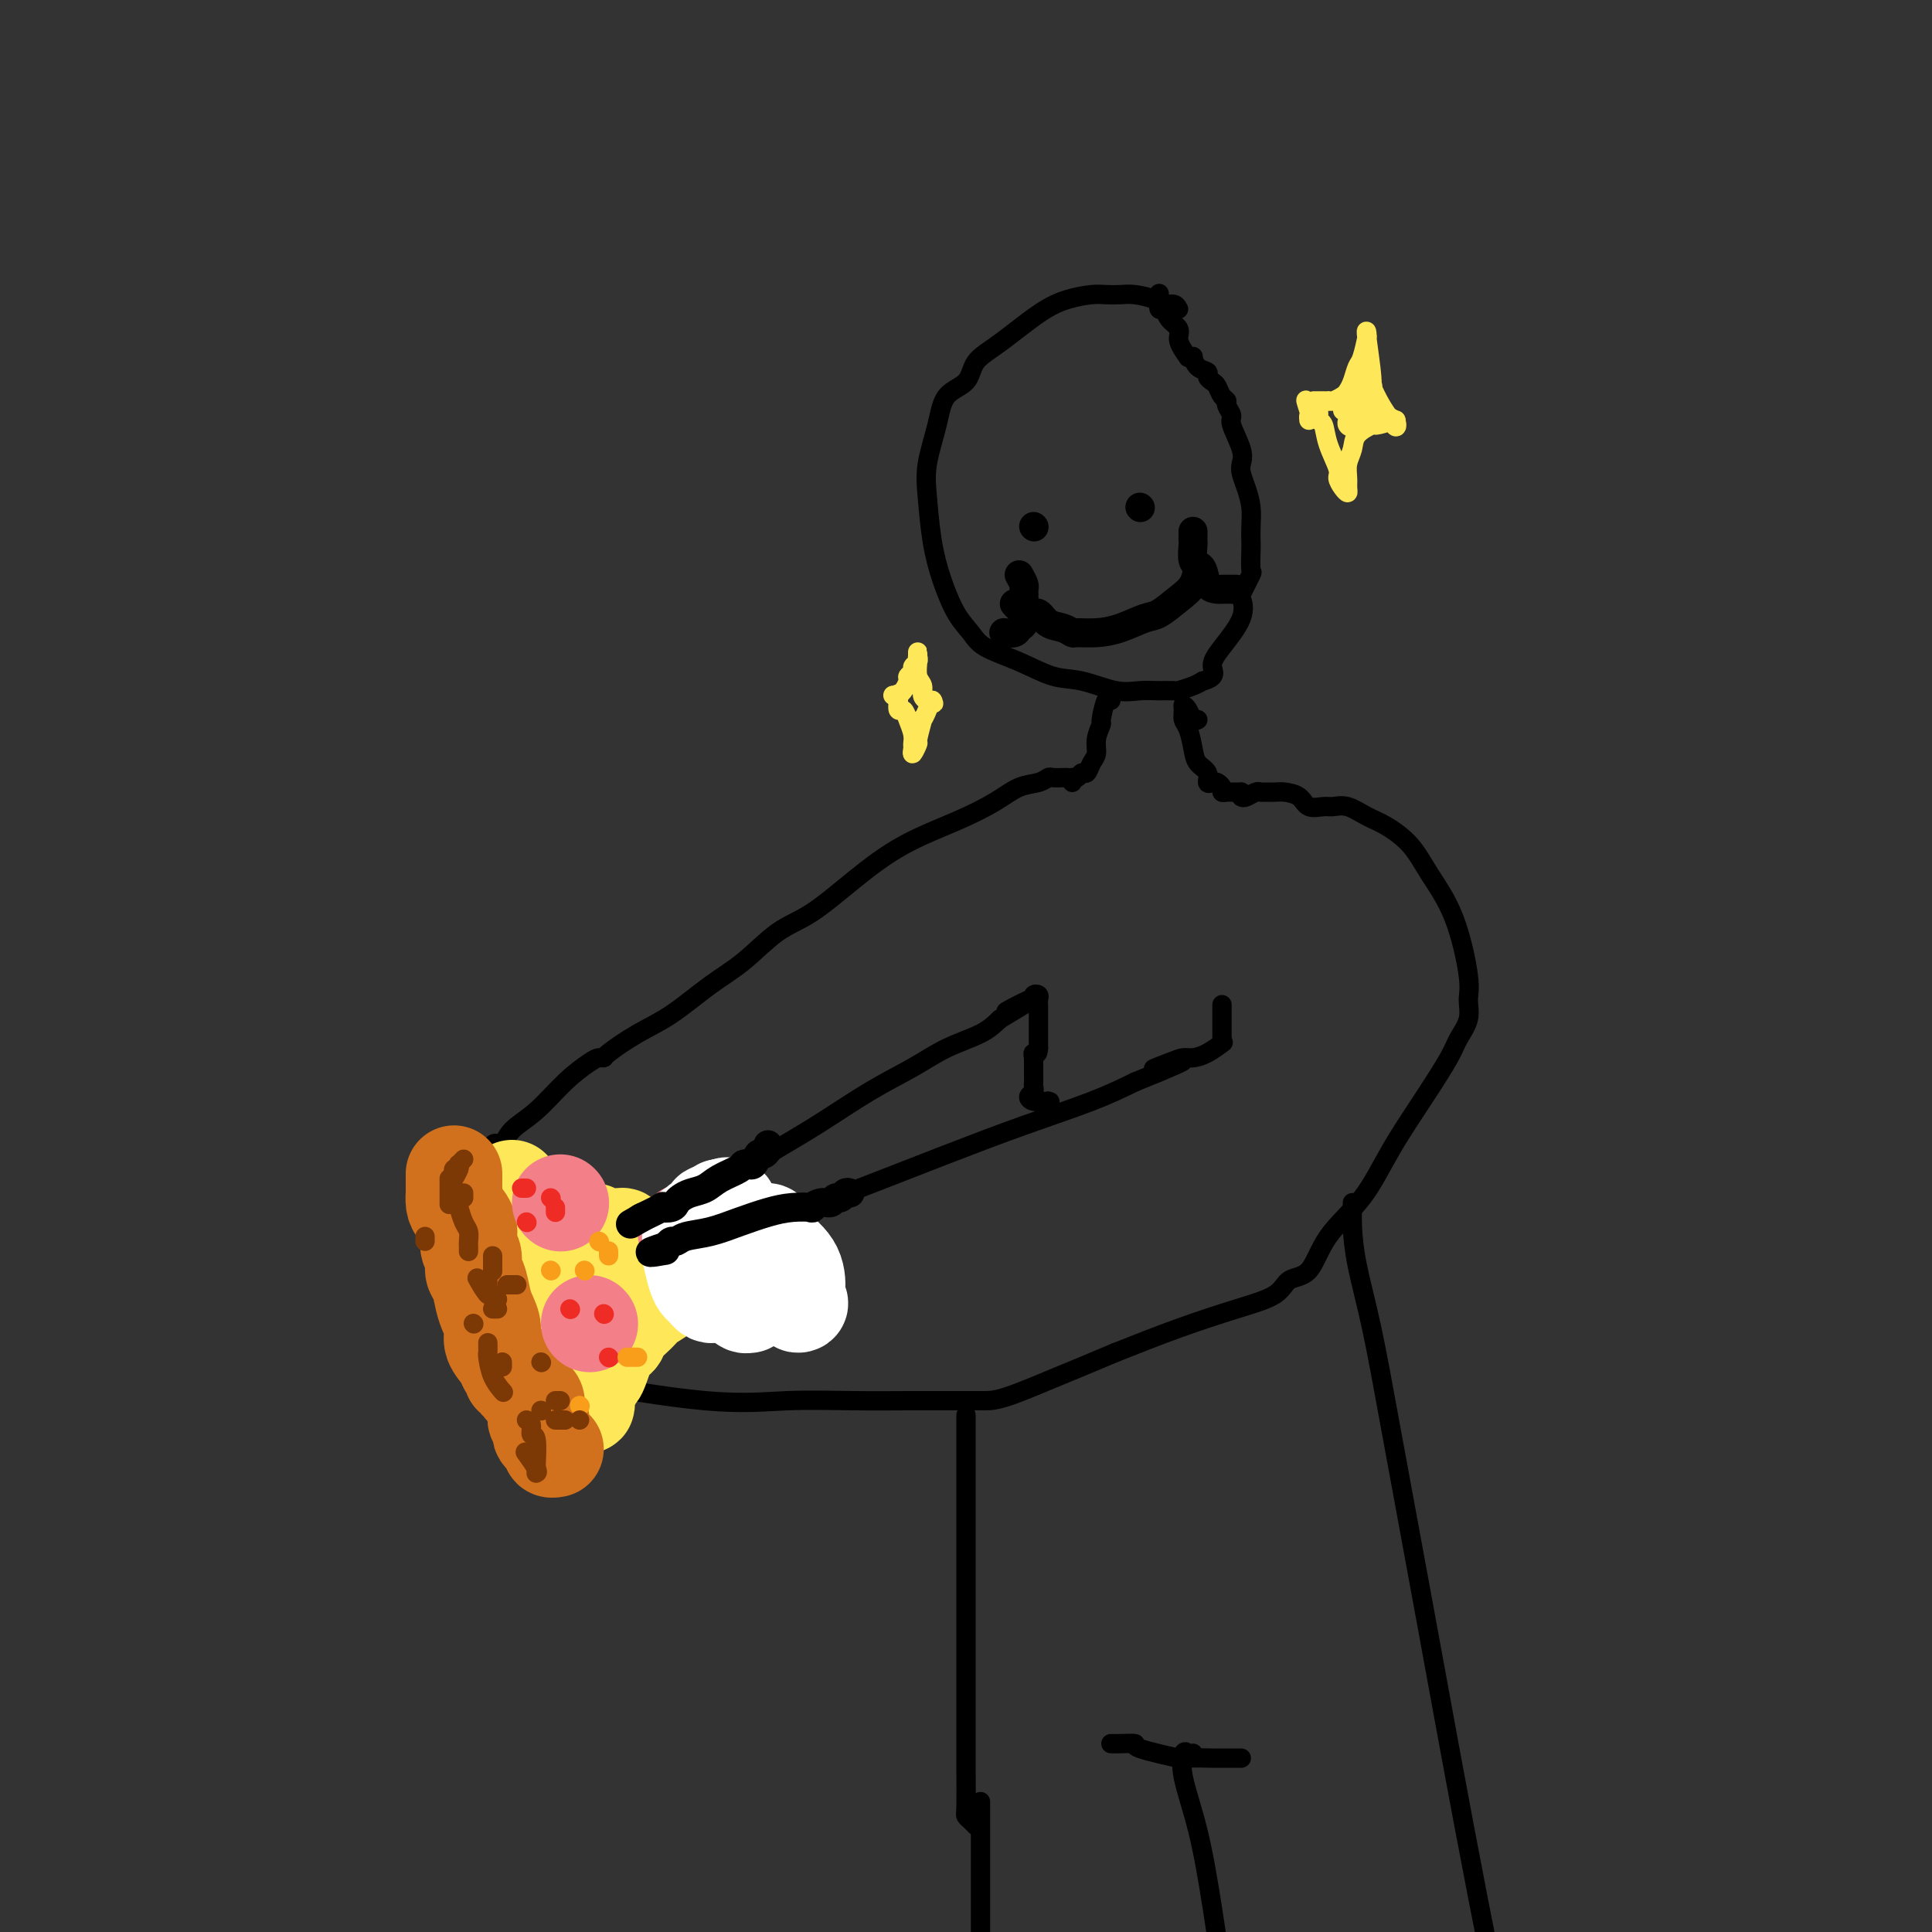 <svg viewBox='0 0 400 400' version='1.1' xmlns='http://www.w3.org/2000/svg' xmlns:xlink='http://www.w3.org/1999/xlink'><rect x="0" y="0" width="400" height="400" fill="#333333" stroke="none"/><g fill='none' stroke='rgb(0,0,0)' stroke-width='4' stroke-linecap='round' stroke-linejoin='round'><path d='M244,64c-0.229,-0.445 -0.459,-0.890 -1,-1c-0.541,-0.110 -1.394,0.114 -2,0c-0.606,-0.114 -0.965,-0.567 -2,-1c-1.035,-0.433 -2.747,-0.846 -4,-1c-1.253,-0.154 -2.046,-0.049 -3,0c-0.954,0.049 -2.067,0.043 -3,0c-0.933,-0.043 -1.686,-0.123 -3,0c-1.314,0.123 -3.189,0.449 -5,1c-1.811,0.551 -3.556,1.328 -6,3c-2.444,1.672 -5.585,4.240 -8,6c-2.415,1.760 -4.105,2.714 -5,4c-0.895,1.286 -0.997,2.906 -2,4c-1.003,1.094 -2.907,1.662 -4,3c-1.093,1.338 -1.373,3.447 -2,6c-0.627,2.553 -1.599,5.551 -2,8c-0.401,2.449 -0.231,4.350 0,7c0.231,2.650 0.523,6.050 1,9c0.477,2.950 1.139,5.450 2,8c0.861,2.550 1.919,5.149 3,7c1.081,1.851 2.183,2.953 3,4c0.817,1.047 1.348,2.039 3,3c1.652,0.961 4.426,1.889 7,3c2.574,1.111 4.947,2.403 7,3c2.053,0.597 3.787,0.500 6,1c2.213,0.500 4.906,1.599 7,2c2.094,0.401 3.590,0.104 5,0c1.410,-0.104 2.734,-0.017 4,0c1.266,0.017 2.473,-0.037 3,0c0.527,0.037 0.373,0.164 1,0c0.627,-0.164 2.036,-0.618 3,-1c0.964,-0.382 1.482,-0.691 2,-1'/><path d='M249,141c3.181,-0.826 2.132,-1.892 2,-3c-0.132,-1.108 0.652,-2.259 2,-4c1.348,-1.741 3.261,-4.070 4,-6c0.739,-1.930 0.303,-3.459 0,-4c-0.303,-0.541 -0.473,-0.094 0,-1c0.473,-0.906 1.591,-3.165 2,-4c0.409,-0.835 0.110,-0.246 0,-1c-0.110,-0.754 -0.032,-2.852 0,-4c0.032,-1.148 0.019,-1.347 0,-2c-0.019,-0.653 -0.044,-1.760 0,-3c0.044,-1.240 0.158,-2.612 0,-4c-0.158,-1.388 -0.586,-2.792 -1,-4c-0.414,-1.208 -0.814,-2.221 -1,-3c-0.186,-0.779 -0.159,-1.326 0,-2c0.159,-0.674 0.450,-1.476 0,-3c-0.450,-1.524 -1.640,-3.769 -2,-5c-0.360,-1.231 0.111,-1.447 0,-2c-0.111,-0.553 -0.803,-1.444 -1,-2c-0.197,-0.556 0.101,-0.779 0,-1c-0.101,-0.221 -0.600,-0.441 -1,-1c-0.400,-0.559 -0.702,-1.458 -1,-2c-0.298,-0.542 -0.591,-0.727 -1,-1c-0.409,-0.273 -0.932,-0.633 -1,-1c-0.068,-0.367 0.319,-0.739 0,-1c-0.319,-0.261 -1.343,-0.410 -2,-1c-0.657,-0.590 -0.946,-1.620 -1,-2c-0.054,-0.380 0.127,-0.108 0,0c-0.127,0.108 -0.564,0.054 -1,0'/><path d='M246,74c-1.720,-2.355 -2.020,-3.242 -2,-4c0.020,-0.758 0.359,-1.387 0,-2c-0.359,-0.613 -1.417,-1.211 -2,-2c-0.583,-0.789 -0.692,-1.768 -1,-2c-0.308,-0.232 -0.815,0.285 -1,0c-0.185,-0.285 -0.050,-1.372 0,-2c0.050,-0.628 0.013,-0.797 0,-1c-0.013,-0.203 -0.004,-0.439 0,0c0.004,0.439 0.001,1.554 0,2c-0.001,0.446 -0.001,0.223 0,0'/><path d='M230,145c-0.301,-0.441 -0.602,-0.883 -1,0c-0.398,0.883 -0.894,3.089 -1,4c-0.106,0.911 0.179,0.525 0,1c-0.179,0.475 -0.822,1.811 -1,3c-0.178,1.189 0.107,2.232 0,3c-0.107,0.768 -0.607,1.263 -1,2c-0.393,0.737 -0.680,1.718 -1,2c-0.320,0.282 -0.674,-0.134 -1,0c-0.326,0.134 -0.623,0.820 -1,1c-0.377,0.180 -0.832,-0.144 -1,0c-0.168,0.144 -0.048,0.755 0,1c0.048,0.245 0.024,0.122 0,0'/><path d='M248,149c-0.340,0.192 -0.680,0.383 -1,0c-0.320,-0.383 -0.619,-1.342 -1,-2c-0.381,-0.658 -0.845,-1.015 -1,-1c-0.155,0.015 -0.001,0.402 0,1c0.001,0.598 -0.150,1.405 0,2c0.150,0.595 0.600,0.976 1,2c0.400,1.024 0.751,2.691 1,4c0.249,1.309 0.395,2.259 1,3c0.605,0.741 1.669,1.273 2,2c0.331,0.727 -0.070,1.649 0,2c0.070,0.351 0.610,0.133 1,0c0.390,-0.133 0.629,-0.179 1,0c0.371,0.179 0.873,0.584 1,1c0.127,0.416 -0.121,0.844 0,1c0.121,0.156 0.610,0.042 1,0c0.390,-0.042 0.682,-0.011 1,0c0.318,0.011 0.662,0.003 1,0c0.338,-0.003 0.669,-0.002 1,0'/><path d='M257,164c1.500,1.000 0.750,0.500 0,0'/><path d='M257,165c0.222,0.113 0.444,0.227 1,0c0.556,-0.227 1.446,-0.793 2,-1c0.554,-0.207 0.771,-0.054 1,0c0.229,0.054 0.469,0.008 1,0c0.531,-0.008 1.354,0.022 2,0c0.646,-0.022 1.117,-0.097 2,0c0.883,0.097 2.178,0.364 3,1c0.822,0.636 1.171,1.641 2,2c0.829,0.359 2.138,0.073 3,0c0.862,-0.073 1.276,0.068 2,0c0.724,-0.068 1.756,-0.345 3,0c1.244,0.345 2.699,1.313 4,2c1.301,0.687 2.447,1.093 4,2c1.553,0.907 3.512,2.314 5,4c1.488,1.686 2.506,3.651 4,6c1.494,2.349 3.466,5.083 5,9c1.534,3.917 2.631,9.017 3,12c0.369,2.983 0.009,3.850 0,5c-0.009,1.150 0.333,2.582 0,4c-0.333,1.418 -1.342,2.820 -2,4c-0.658,1.180 -0.966,2.136 -2,4c-1.034,1.864 -2.792,4.636 -5,8c-2.208,3.364 -4.864,7.319 -7,11c-2.136,3.681 -3.751,7.086 -6,10c-2.249,2.914 -5.131,5.335 -7,8c-1.869,2.665 -2.724,5.573 -4,7c-1.276,1.427 -2.972,1.374 -4,2c-1.028,0.626 -1.389,1.931 -3,3c-1.611,1.069 -4.472,1.903 -8,3c-3.528,1.097 -7.722,2.456 -12,4c-4.278,1.544 -8.639,3.272 -13,5'/><path d='M231,280c-8.371,3.536 -9.300,3.876 -12,5c-2.700,1.124 -7.173,3.033 -10,4c-2.827,0.967 -4.010,0.991 -5,1c-0.990,0.009 -1.788,0.001 -3,0c-1.212,-0.001 -2.837,0.003 -5,0c-2.163,-0.003 -4.865,-0.013 -8,0c-3.135,0.013 -6.705,0.051 -11,0c-4.295,-0.051 -9.315,-0.190 -14,0c-4.685,0.190 -9.035,0.708 -17,0c-7.965,-0.708 -19.547,-2.641 -26,-4c-6.453,-1.359 -7.779,-2.143 -9,-3c-1.221,-0.857 -2.338,-1.788 -3,-2c-0.662,-0.212 -0.868,0.293 -1,0c-0.132,-0.293 -0.190,-1.385 0,-2c0.190,-0.615 0.628,-0.755 1,-1c0.372,-0.245 0.679,-0.596 1,-1c0.321,-0.404 0.655,-0.862 1,-1c0.345,-0.138 0.700,0.045 1,0c0.300,-0.045 0.546,-0.319 2,-1c1.454,-0.681 4.117,-1.769 6,-3c1.883,-1.231 2.988,-2.606 5,-4c2.012,-1.394 4.933,-2.808 8,-4c3.067,-1.192 6.281,-2.162 11,-4c4.719,-1.838 10.945,-4.543 17,-7c6.055,-2.457 11.940,-4.667 18,-7c6.060,-2.333 12.294,-4.790 18,-7c5.706,-2.210 10.882,-4.172 16,-6c5.118,-1.828 10.176,-3.522 14,-5c3.824,-1.478 6.412,-2.739 9,-4'/><path d='M235,224c16.988,-6.824 7.958,-3.883 5,-3c-2.958,0.883 0.157,-0.293 2,-1c1.843,-0.707 2.413,-0.946 3,-1c0.587,-0.054 1.190,0.077 2,0c0.810,-0.077 1.825,-0.361 3,-1c1.175,-0.639 2.509,-1.634 3,-2c0.491,-0.366 0.140,-0.105 0,0c-0.140,0.105 -0.070,0.052 0,0'/><path d='M221,161c-0.217,-0.007 -0.434,-0.014 -1,0c-0.566,0.014 -1.482,0.051 -2,0c-0.518,-0.051 -0.640,-0.188 -1,0c-0.360,0.188 -0.960,0.701 -2,1c-1.040,0.299 -2.522,0.384 -4,1c-1.478,0.616 -2.953,1.765 -5,3c-2.047,1.235 -4.667,2.558 -8,4c-3.333,1.442 -7.380,3.004 -11,5c-3.620,1.996 -6.814,4.425 -10,7c-3.186,2.575 -6.363,5.294 -9,7c-2.637,1.706 -4.734,2.398 -7,4c-2.266,1.602 -4.702,4.114 -7,6c-2.298,1.886 -4.457,3.146 -7,5c-2.543,1.854 -5.469,4.300 -8,6c-2.531,1.700 -4.668,2.653 -7,4c-2.332,1.347 -4.859,3.089 -6,4c-1.141,0.911 -0.894,0.992 -1,1c-0.106,0.008 -0.564,-0.056 -1,0c-0.436,0.056 -0.852,0.233 -2,1c-1.148,0.767 -3.030,2.125 -5,4c-1.970,1.875 -4.030,4.269 -6,6c-1.970,1.731 -3.850,2.801 -5,4c-1.150,1.199 -1.568,2.528 -2,3c-0.432,0.472 -0.877,0.088 -1,0c-0.123,-0.088 0.078,0.120 0,0c-0.078,-0.120 -0.433,-0.568 -1,0c-0.567,0.568 -1.345,2.153 -2,3c-0.655,0.847 -1.187,0.956 -2,2c-0.813,1.044 -1.906,3.022 -3,5'/><path d='M95,247c-4.342,4.584 -1.697,2.542 -1,2c0.697,-0.542 -0.552,0.414 -1,1c-0.448,0.586 -0.093,0.802 0,1c0.093,0.198 -0.077,0.379 0,1c0.077,0.621 0.400,1.683 1,2c0.600,0.317 1.476,-0.112 2,0c0.524,0.112 0.697,0.766 1,1c0.303,0.234 0.736,0.049 1,0c0.264,-0.049 0.360,0.040 1,0c0.640,-0.040 1.824,-0.207 3,0c1.176,0.207 2.345,0.787 3,1c0.655,0.213 0.797,0.057 1,0c0.203,-0.057 0.467,-0.015 1,0c0.533,0.015 1.333,0.005 2,0c0.667,-0.005 1.200,-0.004 2,0c0.800,0.004 1.869,0.009 3,0c1.131,-0.009 2.326,-0.034 4,0c1.674,0.034 3.826,0.128 6,0c2.174,-0.128 4.369,-0.478 6,-1c1.631,-0.522 2.698,-1.216 6,-3c3.302,-1.784 8.839,-4.658 13,-7c4.161,-2.342 6.946,-4.153 10,-6c3.054,-1.847 6.379,-3.729 10,-6c3.621,-2.271 7.539,-4.929 11,-7c3.461,-2.071 6.464,-3.555 9,-5c2.536,-1.445 4.606,-2.851 7,-4c2.394,-1.149 5.113,-2.043 7,-3c1.887,-0.957 2.944,-1.979 4,-3'/><path d='M207,211c12.217,-7.211 4.258,-3.239 2,-2c-2.258,1.239 1.185,-0.253 3,-1c1.815,-0.747 2.003,-0.747 2,-1c-0.003,-0.253 -0.197,-0.760 0,-1c0.197,-0.240 0.785,-0.215 1,0c0.215,0.215 0.058,0.620 0,1c-0.058,0.380 -0.015,0.734 0,1c0.015,0.266 0.004,0.442 0,1c-0.004,0.558 -0.001,1.498 0,2c0.001,0.502 0.000,0.568 0,1c-0.000,0.432 -0.000,1.232 0,2c0.000,0.768 0.000,1.505 0,2c-0.000,0.495 -0.000,0.747 0,1'/><path d='M215,217c-0.072,1.864 -0.751,1.025 -1,1c-0.249,-0.025 -0.067,0.766 0,1c0.067,0.234 0.018,-0.088 0,0c-0.018,0.088 -0.005,0.587 0,1c0.005,0.413 0.002,0.741 0,1c-0.002,0.259 -0.005,0.450 0,1c0.005,0.550 0.017,1.457 0,2c-0.017,0.543 -0.063,0.720 0,1c0.063,0.280 0.233,0.663 0,1c-0.233,0.337 -0.870,0.629 -1,1c-0.130,0.371 0.249,0.820 1,1c0.751,0.180 1.876,0.090 3,0'/><path d='M217,228c0.667,0.167 0.333,0.083 0,0'/><path d='M253,208c0.000,0.192 0.000,0.384 0,1c0.000,0.616 0.000,1.657 0,2c0.000,0.343 0.000,-0.013 0,0c-0.000,0.013 0.000,0.396 0,1c0.000,0.604 0.000,1.430 0,2c-0.000,0.570 -0.000,0.884 0,1c0.000,0.116 0.000,0.033 0,0c0.000,-0.033 0.000,-0.017 0,0'/><path d='M200,293c-0.000,1.007 -0.000,2.013 0,4c0.000,1.987 0.000,4.953 0,8c-0.000,3.047 -0.000,6.174 0,10c0.000,3.826 0.000,8.353 0,13c-0.000,4.647 -0.001,9.416 0,14c0.001,4.584 0.003,8.982 0,13c-0.003,4.018 -0.011,7.655 0,11c0.011,3.345 0.042,6.399 0,8c-0.042,1.601 -0.155,1.749 0,2c0.155,0.251 0.580,0.606 1,1c0.420,0.394 0.834,0.827 1,1c0.166,0.173 0.083,0.087 0,0'/><path d='M280,249c0.012,0.138 0.024,0.275 0,1c-0.024,0.725 -0.083,2.037 0,4c0.083,1.963 0.310,4.576 1,8c0.690,3.424 1.845,7.658 3,13c1.155,5.342 2.310,11.793 4,21c1.690,9.207 3.917,21.171 7,38c3.083,16.829 7.024,38.523 11,59c3.976,20.477 7.988,39.739 12,59'/><path d='M203,373c0.000,0.363 0.000,0.726 0,1c0.000,0.274 0.000,0.459 0,1c0.000,0.541 0.000,1.438 0,2c0.000,0.562 -0.000,0.790 0,2c0.000,1.210 0.000,3.403 0,6c-0.000,2.597 -0.000,5.599 0,11c0.000,5.401 0.000,13.200 0,21'/><path d='M230,361c0.473,0.014 0.945,0.028 2,0c1.055,-0.028 2.692,-0.099 3,0c0.308,0.099 -0.714,0.366 1,1c1.714,0.634 6.165,1.634 8,2c1.835,0.366 1.055,0.098 2,0c0.945,-0.098 3.616,-0.026 5,0c1.384,0.026 1.481,0.007 2,0c0.519,-0.007 1.459,-0.002 2,0c0.541,0.002 0.684,0.001 1,0c0.316,-0.001 0.805,-0.000 1,0c0.195,0.000 0.098,0.000 0,0'/><path d='M247,363c-0.329,0.088 -0.657,0.176 -1,0c-0.343,-0.176 -0.700,-0.616 -1,0c-0.300,0.616 -0.544,2.289 0,5c0.544,2.711 1.877,6.461 3,11c1.123,4.539 2.035,9.868 3,16c0.965,6.132 1.982,13.066 3,20'/></g>
<g fill='none' stroke='rgb(124,56,5)' stroke-width='4' stroke-linecap='round' stroke-linejoin='round'><path d='M93,243c-0.022,0.304 -0.044,0.609 0,1c0.044,0.391 0.154,0.870 0,3c-0.154,2.130 -0.571,5.911 0,10c0.571,4.089 2.129,8.487 3,13c0.871,4.513 1.056,9.143 2,13c0.944,3.857 2.648,6.942 4,9c1.352,2.058 2.353,3.087 3,4c0.647,0.913 0.940,1.708 1,2c0.060,0.292 -0.113,0.081 0,0c0.113,-0.081 0.511,-0.034 1,0c0.489,0.034 1.067,0.053 1,0c-0.067,-0.053 -0.779,-0.177 -1,0c-0.221,0.177 0.051,0.657 0,0c-0.051,-0.657 -0.423,-2.450 -1,-4c-0.577,-1.550 -1.360,-2.856 -2,-5c-0.640,-2.144 -1.138,-5.126 -2,-8c-0.862,-2.874 -2.087,-5.641 -3,-9c-0.913,-3.359 -1.515,-7.310 -2,-10c-0.485,-2.690 -0.852,-4.120 -1,-5c-0.148,-0.880 -0.078,-1.209 0,-2c0.078,-0.791 0.165,-2.042 0,-3c-0.165,-0.958 -0.583,-1.621 -1,-2c-0.417,-0.379 -0.833,-0.473 -1,-1c-0.167,-0.527 -0.083,-1.488 0,-2c0.083,-0.512 0.167,-0.575 0,-1c-0.167,-0.425 -0.583,-1.213 -1,-2'/><path d='M93,244c-2.148,-7.947 -0.516,-0.816 0,3c0.516,3.816 -0.082,4.316 0,6c0.082,1.684 0.846,4.550 1,7c0.154,2.450 -0.302,4.483 0,7c0.302,2.517 1.361,5.517 2,8c0.639,2.483 0.858,4.447 1,6c0.142,1.553 0.206,2.693 1,4c0.794,1.307 2.318,2.781 3,4c0.682,1.219 0.523,2.182 1,3c0.477,0.818 1.590,1.489 2,2c0.410,0.511 0.117,0.860 0,1c-0.117,0.140 -0.059,0.070 0,0'/></g>
<g fill='none' stroke='rgb(254,232,89)' stroke-width='4' stroke-linecap='round' stroke-linejoin='round'><path d='M97,245c-0.072,0.002 -0.144,0.005 0,0c0.144,-0.005 0.504,-0.017 1,0c0.496,0.017 1.127,0.063 2,0c0.873,-0.063 1.987,-0.235 3,0c1.013,0.235 1.925,0.875 3,1c1.075,0.125 2.314,-0.266 4,0c1.686,0.266 3.819,1.189 7,2c3.181,0.811 7.410,1.509 10,2c2.590,0.491 3.539,0.775 5,1c1.461,0.225 3.433,0.390 5,1c1.567,0.610 2.729,1.666 4,2c1.271,0.334 2.649,-0.054 4,0c1.351,0.054 2.674,0.550 4,1c1.326,0.450 2.657,0.856 4,1c1.343,0.144 2.700,0.027 4,0c1.300,-0.027 2.543,0.035 3,0c0.457,-0.035 0.130,-0.168 0,0c-0.130,0.168 -0.062,0.637 0,1c0.062,0.363 0.116,0.621 0,1c-0.116,0.379 -0.404,0.878 -1,1c-0.596,0.122 -1.500,-0.132 -2,0c-0.500,0.132 -0.596,0.651 -1,1c-0.404,0.349 -1.115,0.528 -2,1c-0.885,0.472 -1.942,1.236 -3,2'/><path d='M151,263c-1.690,1.127 -1.414,0.444 -2,1c-0.586,0.556 -2.033,2.352 -3,3c-0.967,0.648 -1.453,0.149 -3,1c-1.547,0.851 -4.153,3.051 -6,4c-1.847,0.949 -2.933,0.646 -4,1c-1.067,0.354 -2.114,1.366 -3,2c-0.886,0.634 -1.609,0.890 -2,1c-0.391,0.110 -0.449,0.075 -1,0c-0.551,-0.075 -1.594,-0.189 -2,0c-0.406,0.189 -0.175,0.681 -1,1c-0.825,0.319 -2.707,0.464 -4,1c-1.293,0.536 -1.997,1.463 -3,2c-1.003,0.537 -2.307,0.684 -3,1c-0.693,0.316 -0.777,0.802 -1,1c-0.223,0.198 -0.586,0.109 -1,0c-0.414,-0.109 -0.880,-0.237 -1,0c-0.120,0.237 0.105,0.841 0,1c-0.105,0.159 -0.540,-0.125 -1,0c-0.460,0.125 -0.947,0.661 -1,1c-0.053,0.339 0.326,0.483 0,1c-0.326,0.517 -1.357,1.409 -2,2c-0.643,0.591 -0.898,0.883 -1,1c-0.102,0.117 -0.051,0.058 0,0'/></g>
<g fill='none' stroke='rgb(254,232,89)' stroke-width='20' stroke-linecap='round' stroke-linejoin='round'><path d='M106,246c0.002,0.357 0.004,0.713 0,1c-0.004,0.287 -0.013,0.504 0,1c0.013,0.496 0.050,1.272 0,2c-0.050,0.728 -0.186,1.407 0,2c0.186,0.593 0.694,1.101 1,2c0.306,0.899 0.411,2.188 1,3c0.589,0.812 1.662,1.147 2,2c0.338,0.853 -0.059,2.223 0,3c0.059,0.777 0.575,0.960 1,2c0.425,1.040 0.759,2.935 1,4c0.241,1.065 0.390,1.298 1,2c0.610,0.702 1.683,1.872 2,3c0.317,1.128 -0.122,2.215 0,3c0.122,0.785 0.803,1.267 1,2c0.197,0.733 -0.091,1.716 0,2c0.091,0.284 0.561,-0.131 1,0c0.439,0.131 0.849,0.808 1,1c0.151,0.192 0.045,-0.102 0,0c-0.045,0.102 -0.027,0.599 0,1c0.027,0.401 0.063,0.707 0,1c-0.063,0.293 -0.227,0.573 0,1c0.227,0.427 0.844,1.001 1,1c0.156,-0.001 -0.150,-0.577 0,0c0.150,0.577 0.757,2.308 1,3c0.243,0.692 0.121,0.346 0,0'/><path d='M120,288c2.345,6.237 1.208,0.831 1,-1c-0.208,-1.831 0.512,-0.087 1,0c0.488,0.087 0.745,-1.484 1,-2c0.255,-0.516 0.509,0.024 1,-1c0.491,-1.024 1.219,-3.611 2,-5c0.781,-1.389 1.616,-1.579 2,-2c0.384,-0.421 0.316,-1.073 1,-2c0.684,-0.927 2.120,-2.128 3,-3c0.880,-0.872 1.205,-1.413 2,-2c0.795,-0.587 2.059,-1.219 3,-2c0.941,-0.781 1.558,-1.712 2,-2c0.442,-0.288 0.710,0.066 1,0c0.290,-0.066 0.603,-0.553 1,-1c0.397,-0.447 0.880,-0.856 1,-1c0.120,-0.144 -0.121,-0.025 0,0c0.121,0.025 0.605,-0.046 1,0c0.395,0.046 0.701,0.209 1,0c0.299,-0.209 0.591,-0.790 1,-1c0.409,-0.210 0.936,-0.051 1,0c0.064,0.051 -0.333,-0.007 -1,0c-0.667,0.007 -1.603,0.079 -2,0c-0.397,-0.079 -0.256,-0.308 -1,-1c-0.744,-0.692 -2.372,-1.846 -4,-3'/><path d='M138,259c-1.630,-0.570 -2.205,0.005 -3,0c-0.795,-0.005 -1.809,-0.590 -3,-1c-1.191,-0.410 -2.560,-0.645 -3,-1c-0.440,-0.355 0.047,-0.831 0,-1c-0.047,-0.169 -0.628,-0.031 -1,0c-0.372,0.031 -0.533,-0.044 -1,0c-0.467,0.044 -1.239,0.208 -2,0c-0.761,-0.208 -1.510,-0.788 -2,-1c-0.490,-0.212 -0.720,-0.055 -1,0c-0.280,0.055 -0.608,0.010 -1,0c-0.392,-0.010 -0.847,0.015 -1,0c-0.153,-0.015 -0.002,-0.070 0,0c0.002,0.070 -0.144,0.266 -1,0c-0.856,-0.266 -2.423,-0.995 -3,-1c-0.577,-0.005 -0.165,0.713 0,1c0.165,0.287 0.082,0.144 0,0'/></g>
<g fill='none' stroke='rgb(210,113,29)' stroke-width='20' stroke-linecap='round' stroke-linejoin='round'><path d='M94,243c0.001,0.213 0.002,0.427 0,1c-0.002,0.573 -0.007,1.506 0,2c0.007,0.494 0.025,0.549 0,1c-0.025,0.451 -0.094,1.299 0,2c0.094,0.701 0.350,1.256 1,2c0.650,0.744 1.694,1.678 2,3c0.306,1.322 -0.125,3.032 0,4c0.125,0.968 0.807,1.193 1,2c0.193,0.807 -0.102,2.197 0,3c0.102,0.803 0.600,1.019 1,2c0.400,0.981 0.703,2.728 1,4c0.297,1.272 0.590,2.071 1,3c0.410,0.929 0.937,1.989 1,3c0.063,1.011 -0.338,1.974 0,3c0.338,1.026 1.415,2.116 2,3c0.585,0.884 0.677,1.561 1,2c0.323,0.439 0.875,0.639 1,1c0.125,0.361 -0.177,0.884 0,1c0.177,0.116 0.835,-0.176 1,0c0.165,0.176 -0.162,0.821 0,1c0.162,0.179 0.814,-0.107 1,0c0.186,0.107 -0.095,0.606 0,1c0.095,0.394 0.564,0.683 1,1c0.436,0.317 0.839,0.662 1,1c0.161,0.338 0.081,0.669 0,1'/><path d='M110,290c1.460,1.770 1.109,0.194 1,0c-0.109,-0.194 0.023,0.995 0,2c-0.023,1.005 -0.200,1.828 0,2c0.200,0.172 0.775,-0.305 1,0c0.225,0.305 0.098,1.392 0,2c-0.098,0.608 -0.166,0.737 0,1c0.166,0.263 0.567,0.659 1,1c0.433,0.341 0.900,0.628 1,1c0.100,0.372 -0.165,0.831 0,1c0.165,0.169 0.762,0.048 1,0c0.238,-0.048 0.119,-0.024 0,0'/></g>
<g fill='none' stroke='rgb(243,127,137)' stroke-width='20' stroke-linecap='round' stroke-linejoin='round'><path d='M116,249c0.000,0.000 0.100,0.100 0.1,0.1'/><path d='M122,274c0.000,0.000 0.100,0.100 0.1,0.1'/><path d='M142,255c0.000,0.000 0.100,0.100 0.1,0.1'/></g>
<g fill='none' stroke='rgb(255,255,255)' stroke-width='20' stroke-linecap='round' stroke-linejoin='round'><path d='M146,256c0.339,0.326 0.677,0.651 1,1c0.323,0.349 0.629,0.721 1,1c0.371,0.279 0.807,0.466 1,0c0.193,-0.466 0.143,-1.584 0,-2c-0.143,-0.416 -0.381,-0.129 -1,0c-0.619,0.129 -1.621,0.102 -2,0c-0.379,-0.102 -0.134,-0.278 0,0c0.134,0.278 0.158,1.010 0,2c-0.158,0.990 -0.497,2.237 0,4c0.497,1.763 1.832,4.043 3,5c1.168,0.957 2.169,0.590 3,1c0.831,0.410 1.491,1.596 2,2c0.509,0.404 0.868,0.024 1,0c0.132,-0.024 0.036,0.307 0,0c-0.036,-0.307 -0.013,-1.252 0,-2c0.013,-0.748 0.014,-1.298 0,-2c-0.014,-0.702 -0.045,-1.555 0,-2c0.045,-0.445 0.167,-0.480 1,0c0.833,0.480 2.378,1.475 3,2c0.622,0.525 0.321,0.578 1,1c0.679,0.422 2.340,1.211 4,2'/><path d='M164,269c2.547,0.652 1.414,1.282 1,1c-0.414,-0.282 -0.110,-1.477 0,-3c0.110,-1.523 0.027,-3.375 -1,-5c-1.027,-1.625 -2.996,-3.024 -4,-4c-1.004,-0.976 -1.042,-1.529 -1,-2c0.042,-0.471 0.165,-0.858 0,-1c-0.165,-0.142 -0.617,-0.038 -1,0c-0.383,0.038 -0.697,0.010 -1,0c-0.303,-0.010 -0.596,-0.002 -1,0c-0.404,0.002 -0.920,-0.002 -1,0c-0.080,0.002 0.276,0.012 0,0c-0.276,-0.012 -1.184,-0.045 -2,0c-0.816,0.045 -1.539,0.167 -2,0c-0.461,-0.167 -0.660,-0.623 -1,-1c-0.340,-0.377 -0.820,-0.676 -1,-1c-0.180,-0.324 -0.058,-0.675 0,-1c0.058,-0.325 0.054,-0.626 0,-1c-0.054,-0.374 -0.158,-0.821 0,-1c0.158,-0.179 0.579,-0.089 1,0'/><path d='M150,250c0.313,-0.683 1.096,-0.391 1,0c-0.096,0.391 -1.072,0.879 -2,1c-0.928,0.121 -1.808,-0.126 -2,0c-0.192,0.126 0.302,0.623 0,1c-0.302,0.377 -1.402,0.633 -2,1c-0.598,0.367 -0.693,0.844 -1,1c-0.307,0.156 -0.825,-0.008 -1,1c-0.175,1.008 -0.005,3.187 0,4c0.005,0.813 -0.153,0.260 0,1c0.153,0.740 0.618,2.773 1,4c0.382,1.227 0.680,1.649 1,2c0.320,0.351 0.663,0.630 1,1c0.337,0.370 0.668,0.831 1,1c0.332,0.169 0.663,0.045 1,0c0.337,-0.045 0.679,-0.012 1,0c0.321,0.012 0.622,0.003 1,0c0.378,-0.003 0.832,-0.001 1,0c0.168,0.001 0.048,0.000 0,0c-0.048,-0.000 -0.024,-0.000 0,0'/></g>
<g fill='none' stroke='rgb(0,0,0)' stroke-width='6' stroke-linecap='round' stroke-linejoin='round'><path d='M159,237c0.089,0.293 0.177,0.586 0,1c-0.177,0.414 -0.621,0.948 -1,1c-0.379,0.052 -0.694,-0.379 -1,0c-0.306,0.379 -0.604,1.568 -1,2c-0.396,0.432 -0.889,0.107 -1,0c-0.111,-0.107 0.162,0.002 0,0c-0.162,-0.002 -0.757,-0.117 -1,0c-0.243,0.117 -0.135,0.465 -1,1c-0.865,0.535 -2.704,1.256 -4,2c-1.296,0.744 -2.047,1.509 -3,2c-0.953,0.491 -2.106,0.706 -3,1c-0.894,0.294 -1.528,0.665 -2,1c-0.472,0.335 -0.783,0.633 -1,1c-0.217,0.367 -0.342,0.802 -1,1c-0.658,0.198 -1.850,0.158 -2,0c-0.150,-0.158 0.743,-0.434 0,0c-0.743,0.434 -3.123,1.578 -4,2c-0.877,0.422 -0.251,0.120 0,0c0.251,-0.120 0.125,-0.060 0,0'/><path d='M133,252c-4.333,2.500 -2.167,1.250 0,0'/><path d='M176,247c-0.335,-0.122 -0.669,-0.244 -1,0c-0.331,0.244 -0.657,0.854 -1,1c-0.343,0.146 -0.702,-0.171 -1,0c-0.298,0.171 -0.536,0.830 -1,1c-0.464,0.170 -1.154,-0.148 -2,0c-0.846,0.148 -1.848,0.763 -2,1c-0.152,0.237 0.548,0.095 0,0c-0.548,-0.095 -2.342,-0.142 -4,0c-1.658,0.142 -3.179,0.473 -5,1c-1.821,0.527 -3.941,1.251 -6,2c-2.059,0.749 -4.057,1.524 -6,2c-1.943,0.476 -3.830,0.653 -5,1c-1.170,0.347 -1.623,0.863 -2,1c-0.377,0.137 -0.679,-0.104 -1,0c-0.321,0.104 -0.660,0.552 -1,1'/><path d='M138,258c-6.121,1.928 -2.424,1.249 -1,1c1.424,-0.249 0.576,-0.067 0,0c-0.576,0.067 -0.879,0.019 -1,0c-0.121,-0.019 -0.061,-0.010 0,0'/><path d='M210,125c0.246,0.295 0.492,0.589 1,1c0.508,0.411 1.278,0.937 2,1c0.722,0.063 1.395,-0.337 2,0c0.605,0.337 1.140,1.411 2,2c0.860,0.589 2.045,0.692 3,1c0.955,0.308 1.680,0.822 2,1c0.320,0.178 0.233,0.022 1,0c0.767,-0.022 2.386,0.090 4,0c1.614,-0.090 3.224,-0.382 5,-1c1.776,-0.618 3.720,-1.561 5,-2c1.280,-0.439 1.898,-0.373 3,-1c1.102,-0.627 2.687,-1.947 4,-3c1.313,-1.053 2.352,-1.839 3,-3c0.648,-1.161 0.905,-2.697 1,-3c0.095,-0.303 0.027,0.628 0,1c-0.027,0.372 -0.014,0.186 0,0'/><path d='M214,109c0.000,0.000 0.100,0.100 0.1,0.1'/><path d='M236,105c0.000,0.000 0.100,0.100 0.1,0.1'/><path d='M247,110c0.002,0.318 0.005,0.635 0,1c-0.005,0.365 -0.016,0.777 0,1c0.016,0.223 0.060,0.257 0,1c-0.060,0.743 -0.224,2.195 0,3c0.224,0.805 0.837,0.962 1,1c0.163,0.038 -0.124,-0.042 0,0c0.124,0.042 0.659,0.207 1,1c0.341,0.793 0.487,2.212 1,3c0.513,0.788 1.394,0.943 2,1c0.606,0.057 0.937,0.015 1,0c0.063,-0.015 -0.140,-0.004 0,0c0.140,0.004 0.625,0.001 1,0c0.375,-0.001 0.639,-0.000 1,0c0.361,0.000 0.817,0.000 1,0c0.183,-0.000 0.091,-0.000 0,0'/><path d='M211,119c0.423,0.764 0.845,1.529 1,2c0.155,0.471 0.041,0.650 0,1c-0.041,0.350 -0.011,0.872 0,1c0.011,0.128 0.003,-0.139 0,0c-0.003,0.139 0.000,0.685 0,1c-0.000,0.315 -0.003,0.399 0,1c0.003,0.601 0.013,1.720 0,2c-0.013,0.280 -0.050,-0.279 0,0c0.050,0.279 0.185,1.395 0,2c-0.185,0.605 -0.691,0.698 -1,1c-0.309,0.302 -0.423,0.813 -1,1c-0.577,0.187 -1.619,0.050 -2,0c-0.381,-0.050 -0.103,-0.013 0,0c0.103,0.013 0.029,0.004 0,0c-0.029,-0.004 -0.015,-0.002 0,0'/></g>
<g fill='none' stroke='rgb(238,43,36)' stroke-width='4' stroke-linecap='round' stroke-linejoin='round'><path d='M109,246c-0.417,0.000 -0.833,0.000 -1,0c-0.167,0.000 -0.083,0.000 0,0'/><path d='M109,253c0.000,0.000 0.100,0.100 0.1,0.1'/><path d='M115,251c0.000,-0.417 0.000,-0.833 0,-1c0.000,-0.167 0.000,-0.083 0,0'/><path d='M114,248c0.000,0.000 0.100,0.100 0.1,0.1'/><path d='M118,271c0.000,0.000 0.100,0.100 0.1,0.1'/><path d='M126,281c0.000,0.000 0.100,0.100 0.1,0.1'/><path d='M125,272c0.000,0.000 0.100,0.100 0.1,0.1'/></g>
<g fill='none' stroke='rgb(249,158,27)' stroke-width='4' stroke-linecap='round' stroke-linejoin='round'><path d='M124,257c0.000,0.000 0.100,0.100 0.1,0.1'/><path d='M126,259c0.000,0.417 0.000,0.833 0,1c0.000,0.167 0.000,0.083 0,0'/><path d='M132,281c-0.833,0.000 -1.667,0.000 -2,0c-0.333,0.000 -0.167,0.000 0,0'/><path d='M120,291c0.000,0.000 0.100,0.100 0.1,0.1'/><path d='M121,263c0.000,0.000 0.100,0.100 0.1,0.1'/><path d='M114,263c0.000,0.000 0.100,0.100 0.1,0.1'/></g>
<g fill='none' stroke='rgb(124,56,5)' stroke-width='4' stroke-linecap='round' stroke-linejoin='round'><path d='M115,294c0.311,0.000 0.622,0.000 1,0c0.378,0.000 0.822,0.000 1,0c0.178,0.000 0.089,0.000 0,0'/><path d='M120,294c0.000,0.000 0.000,0.000 0,0c0.000,0.000 0.000,0.000 0,0'/><path d='M116,290c-0.417,0.000 -0.833,0.000 -1,0c-0.167,0.000 -0.083,0.000 0,0'/><path d='M104,282c0.000,0.417 0.000,0.833 0,1c0.000,0.167 0.000,0.083 0,0'/><path d='M98,274c0.000,0.000 0.100,0.100 0.1,0.1'/><path d='M102,271c0.417,0.000 0.833,0.000 1,0c0.167,0.000 0.083,0.000 0,0'/><path d='M107,266c-0.452,0.000 -0.905,0.000 -1,0c-0.095,0.000 0.167,0.000 0,0c-0.167,0.000 -0.762,0.000 -1,0c-0.238,0.000 -0.119,0.000 0,0'/><path d='M88,256c0.000,0.417 0.000,0.833 0,1c0.000,0.167 0.000,0.083 0,0'/><path d='M96,248c0.000,-0.417 0.000,-0.833 0,-1c0.000,-0.167 0.000,-0.083 0,0'/><path d='M96,240c-0.415,0.437 -0.829,0.874 -1,1c-0.171,0.126 -0.097,-0.059 0,0c0.097,0.059 0.219,0.362 0,1c-0.219,0.638 -0.777,1.611 -1,2c-0.223,0.389 -0.112,0.195 0,0'/><path d='M93,244c0.000,0.399 0.000,0.798 0,1c0.000,0.202 0.000,0.208 0,1c0.000,0.792 0.000,2.369 0,3c0.000,0.631 0.000,0.315 0,0'/><path d='M101,265c0.000,0.340 0.000,0.679 0,1c0.000,0.321 0.000,0.622 0,1c-0.000,0.378 0.000,0.833 0,1c0.000,0.167 0.000,0.048 0,0c-0.000,-0.048 0.000,-0.024 0,0'/><path d='M101,278c0.014,0.829 0.029,1.659 0,2c-0.029,0.341 -0.100,0.195 0,1c0.100,0.805 0.373,2.563 1,4c0.627,1.437 1.608,2.553 2,3c0.392,0.447 0.196,0.223 0,0'/><path d='M109,294c0.453,0.185 0.906,0.371 1,1c0.094,0.629 -0.171,1.703 0,2c0.171,0.297 0.778,-0.183 1,1c0.222,1.183 0.060,4.028 0,5c-0.060,0.972 -0.016,0.069 0,0c0.016,-0.069 0.005,0.694 0,1c-0.005,0.306 -0.002,0.153 0,0'/><path d='M111,305c0.222,-0.089 0.444,-0.178 0,-1c-0.444,-0.822 -1.556,-2.378 -2,-3c-0.444,-0.622 -0.222,-0.311 0,0'/><path d='M103,269c-0.437,0.137 -0.874,0.274 -1,0c-0.126,-0.274 0.059,-0.960 0,-1c-0.059,-0.040 -0.362,0.566 -1,0c-0.638,-0.566 -1.611,-2.305 -2,-3c-0.389,-0.695 -0.195,-0.348 0,0'/><path d='M97,259c-0.002,0.097 -0.003,0.193 0,0c0.003,-0.193 0.011,-0.676 0,-1c-0.011,-0.324 -0.042,-0.490 0,-1c0.042,-0.510 0.156,-1.363 0,-2c-0.156,-0.637 -0.580,-1.056 -1,-2c-0.420,-0.944 -0.834,-2.413 -1,-3c-0.166,-0.587 -0.083,-0.294 0,0'/><path d='M94,243c-0.111,-0.422 -0.222,-0.844 0,-1c0.222,-0.156 0.778,-0.044 1,0c0.222,0.044 0.111,0.022 0,0'/><path d='M102,260c0.000,0.196 0.000,0.393 0,1c0.000,0.607 0.000,1.625 0,2c0.000,0.375 0.000,0.107 0,0c0.000,-0.107 0.000,-0.054 0,0'/><path d='M112,292c0.000,0.000 0.100,0.100 0.1,0.1'/><path d='M112,282c0.000,0.000 0.100,0.100 0.1,0.1'/></g>
<g fill='none' stroke='rgb(254,232,89)' stroke-width='4' stroke-linecap='round' stroke-linejoin='round'><path d='M272,83c0.728,-0.002 1.456,-0.004 2,0c0.544,0.004 0.905,0.013 1,0c0.095,-0.013 -0.077,-0.047 0,0c0.077,0.047 0.402,0.174 1,0c0.598,-0.174 1.469,-0.649 2,-1c0.531,-0.351 0.720,-0.579 1,-1c0.280,-0.421 0.649,-1.037 1,-2c0.351,-0.963 0.683,-2.275 1,-3c0.317,-0.725 0.620,-0.864 1,-2c0.380,-1.136 0.838,-3.270 1,-4c0.162,-0.730 0.028,-0.055 0,0c-0.028,0.055 0.051,-0.509 0,-1c-0.051,-0.491 -0.230,-0.909 0,1c0.230,1.909 0.870,6.144 1,8c0.130,1.856 -0.250,1.334 0,2c0.250,0.666 1.129,2.519 2,4c0.871,1.481 1.735,2.591 2,3c0.265,0.409 -0.067,0.117 0,0c0.067,-0.117 0.534,-0.058 1,0'/><path d='M289,87c0.654,2.648 -0.711,0.767 -1,0c-0.289,-0.767 0.498,-0.421 0,0c-0.498,0.421 -2.281,0.916 -3,1c-0.719,0.084 -0.375,-0.245 -1,0c-0.625,0.245 -2.220,1.063 -3,2c-0.780,0.937 -0.744,1.993 -1,3c-0.256,1.007 -0.803,1.967 -1,3c-0.197,1.033 -0.043,2.141 0,3c0.043,0.859 -0.025,1.470 0,2c0.025,0.530 0.144,0.978 0,1c-0.144,0.022 -0.549,-0.383 -1,-1c-0.451,-0.617 -0.948,-1.447 -1,-2c-0.052,-0.553 0.340,-0.831 0,-2c-0.340,-1.169 -1.412,-3.230 -2,-5c-0.588,-1.770 -0.693,-3.249 -1,-4c-0.307,-0.751 -0.817,-0.776 -1,-1c-0.183,-0.224 -0.038,-0.648 0,-1c0.038,-0.352 -0.031,-0.630 0,-1c0.031,-0.370 0.162,-0.830 0,-1c-0.162,-0.170 -0.618,-0.048 -1,0c-0.382,0.048 -0.691,0.024 -1,0'/><path d='M271,84c-1.238,-2.603 -0.332,-0.110 0,1c0.332,1.110 0.089,0.837 0,1c-0.089,0.163 -0.026,0.761 0,1c0.026,0.239 0.013,0.120 0,0'/><path d='M185,144c0.444,-0.016 0.888,-0.032 1,0c0.112,0.032 -0.110,0.111 0,0c0.110,-0.111 0.550,-0.411 1,-1c0.450,-0.589 0.909,-1.467 1,-2c0.091,-0.533 -0.186,-0.721 0,-1c0.186,-0.279 0.834,-0.648 1,-1c0.166,-0.352 -0.152,-0.688 0,-1c0.152,-0.312 0.773,-0.602 1,-1c0.227,-0.398 0.061,-0.906 0,-1c-0.061,-0.094 -0.016,0.225 0,0c0.016,-0.225 0.003,-0.993 0,-1c-0.003,-0.007 0.003,0.746 0,1c-0.003,0.254 -0.016,0.008 0,0c0.016,-0.008 0.060,0.222 0,1c-0.060,0.778 -0.223,2.103 0,3c0.223,0.897 0.833,1.364 1,2c0.167,0.636 -0.109,1.440 0,2c0.109,0.560 0.603,0.874 1,1c0.397,0.126 0.699,0.063 1,0'/><path d='M193,145c0.507,1.463 0.275,0.119 0,0c-0.275,-0.119 -0.595,0.985 -1,2c-0.405,1.015 -0.897,1.941 -1,2c-0.103,0.059 0.183,-0.747 0,0c-0.183,0.747 -0.834,3.049 -1,4c-0.166,0.951 0.152,0.551 0,1c-0.152,0.449 -0.776,1.747 -1,2c-0.224,0.253 -0.049,-0.539 0,-1c0.049,-0.461 -0.029,-0.591 0,-1c0.029,-0.409 0.165,-1.096 0,-2c-0.165,-0.904 -0.632,-2.026 -1,-3c-0.368,-0.974 -0.638,-1.801 -1,-2c-0.362,-0.199 -0.818,0.229 -1,0c-0.182,-0.229 -0.091,-1.114 0,-2'/><path d='M186,145c-0.405,-1.929 0.083,-1.250 0,-1c-0.083,0.250 -0.738,0.071 -1,0c-0.262,-0.071 -0.131,-0.036 0,0'/><path d='M278,85c0.425,-0.089 0.850,-0.178 1,0c0.150,0.178 0.025,0.625 0,1c-0.025,0.375 0.049,0.680 0,1c-0.049,0.320 -0.222,0.656 0,1c0.222,0.344 0.837,0.697 1,0c0.163,-0.697 -0.128,-2.445 0,-3c0.128,-0.555 0.675,0.082 1,0c0.325,-0.082 0.427,-0.883 1,-2c0.573,-1.117 1.618,-2.551 2,-3c0.382,-0.449 0.102,0.086 0,0c-0.102,-0.086 -0.027,-0.791 0,-1c0.027,-0.209 0.007,0.080 0,1c-0.007,0.920 -0.002,2.470 0,3c0.002,0.530 0.001,0.039 0,0c-0.001,-0.039 -0.000,0.374 0,1c0.000,0.626 0.000,1.465 0,2c-0.000,0.535 -0.000,0.768 0,1'/></g>
</svg>